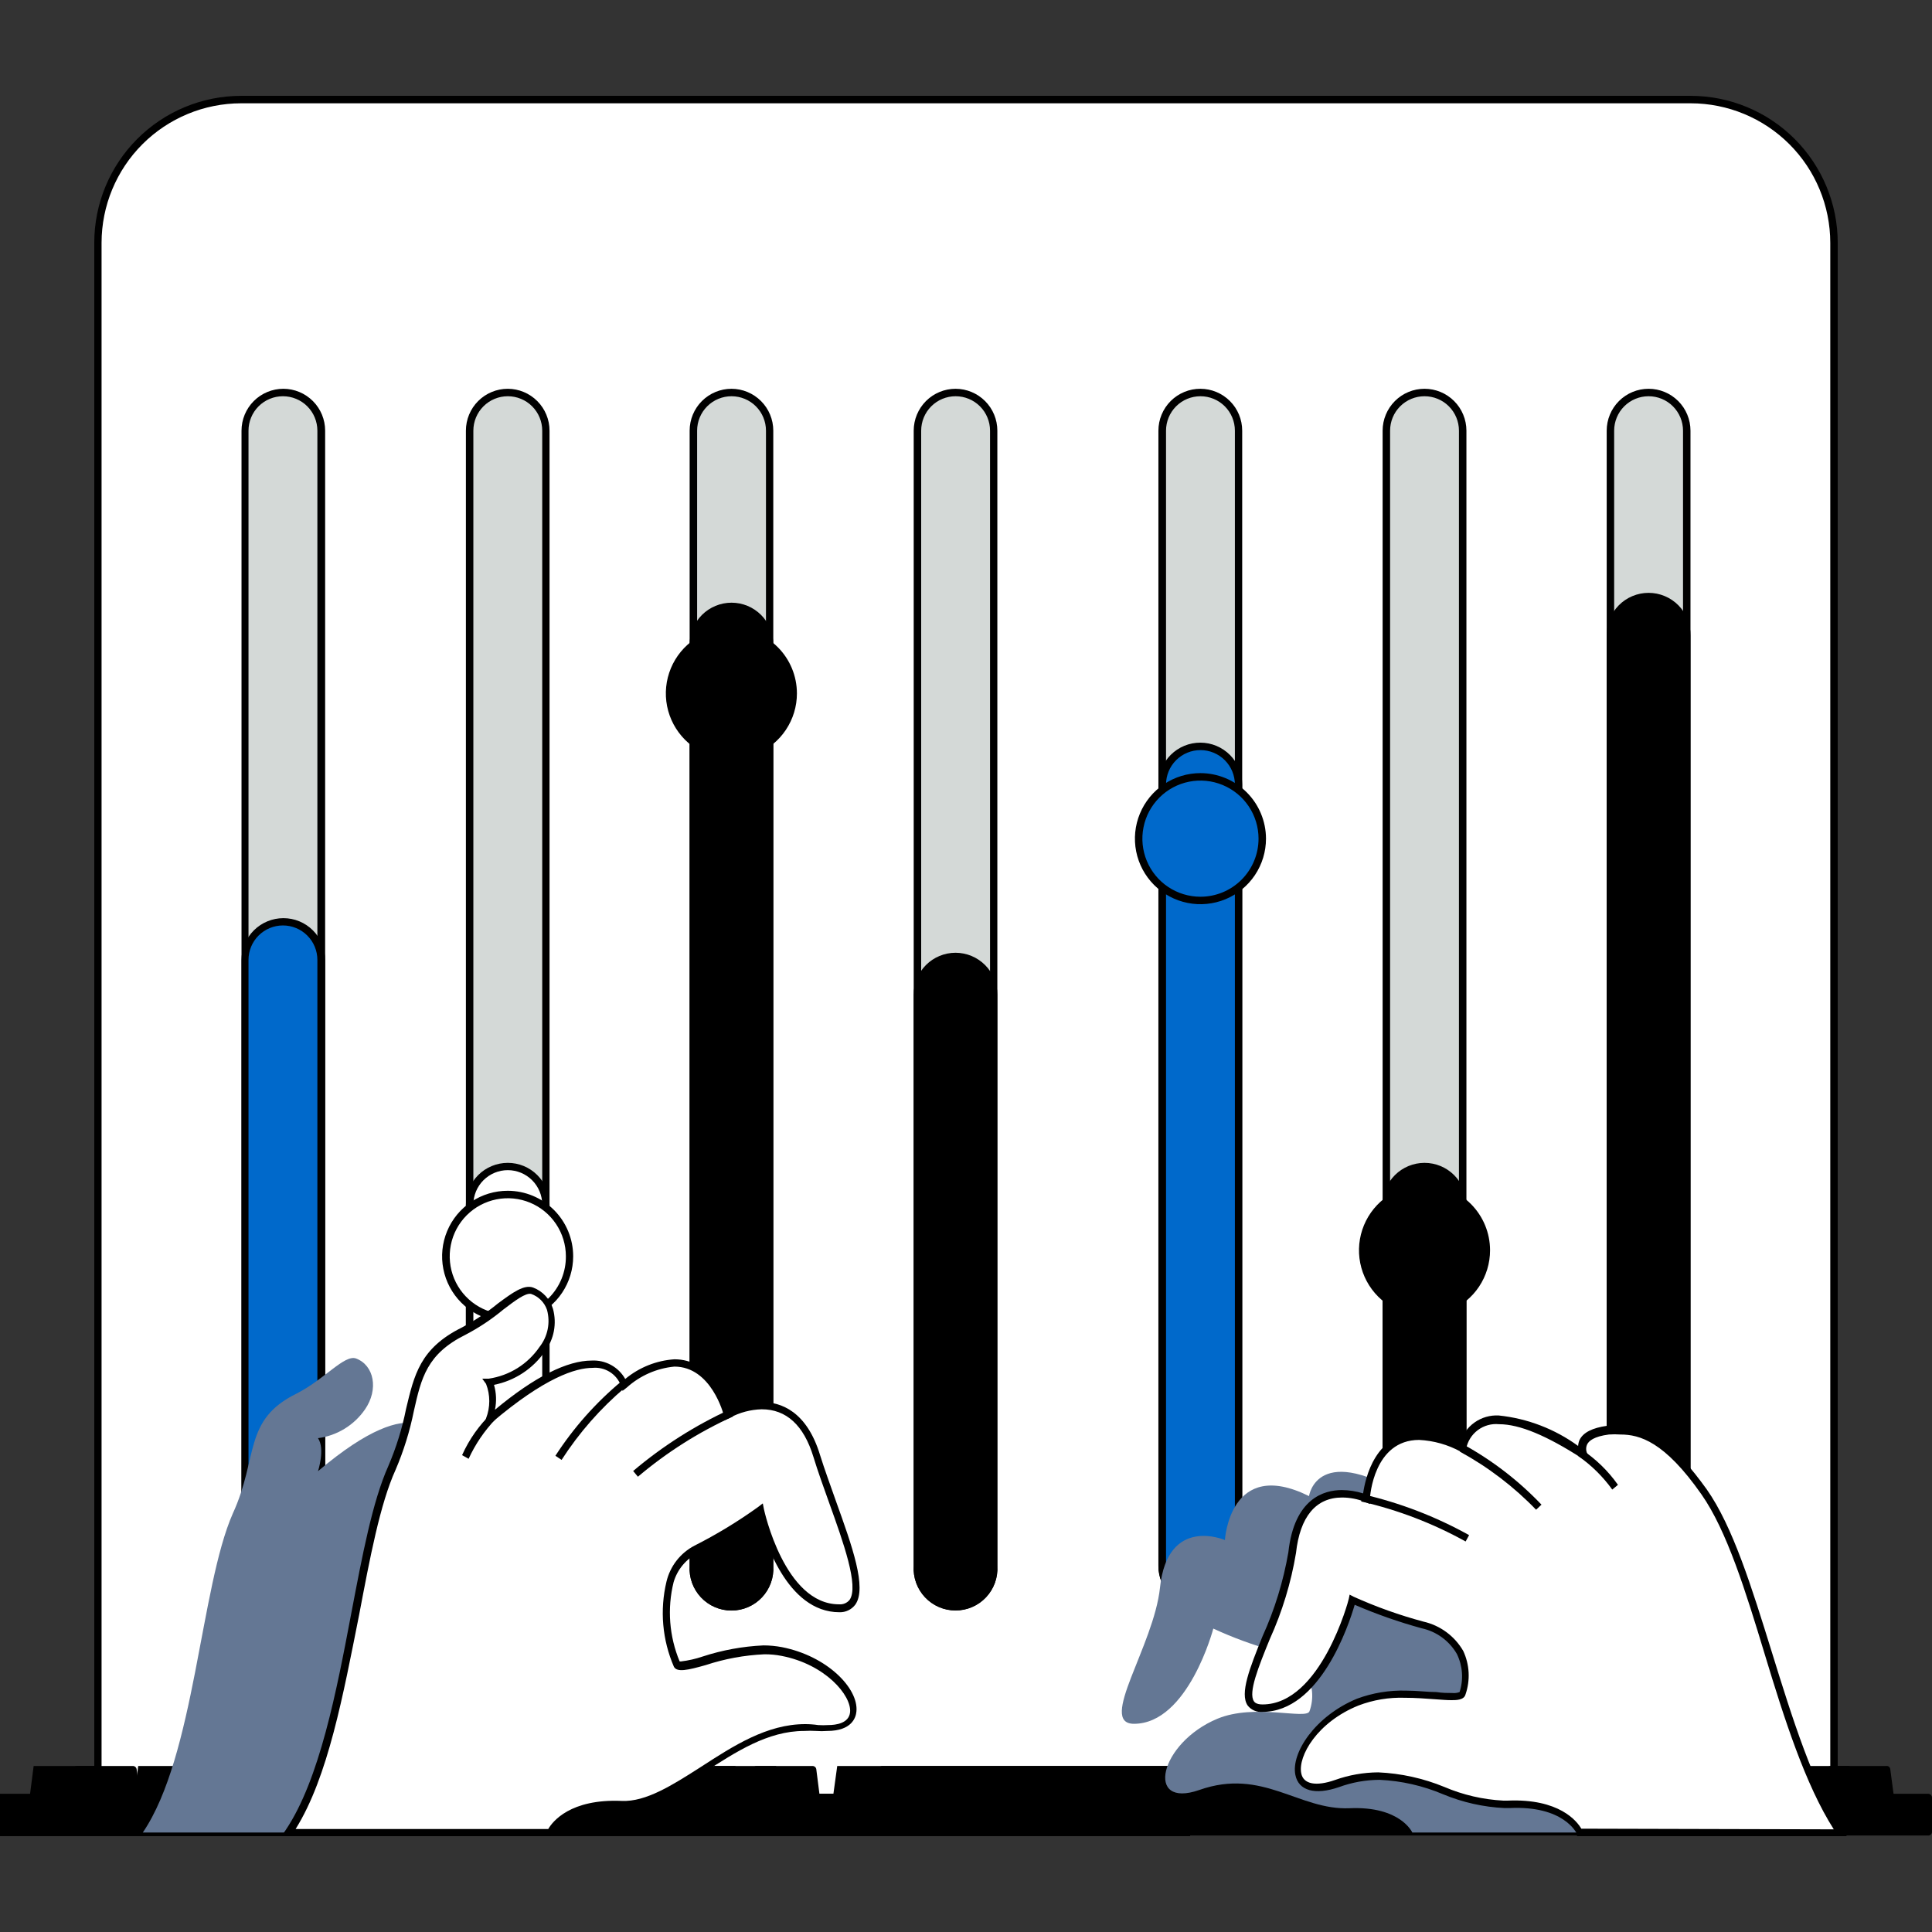 <?xml version="1.0" encoding="UTF-8"?>
<svg xmlns="http://www.w3.org/2000/svg" width="120" height="120" viewBox="0 0 120 120" fill="none">
  <rect x="0" y="0" width="120" height="120" fill="#333333" stroke="none"/>
  <path d="M105.018 6.18H14.972C12.619 6.18 10.363 7.114 8.699 8.778C7.036 10.441 6.101 12.698 6.101 15.05V113.169H113.919V15.08C113.923 13.91 113.695 12.751 113.249 11.669C112.803 10.588 112.148 9.605 111.321 8.778C110.493 7.951 109.511 7.295 108.429 6.849C107.347 6.403 106.188 6.176 105.018 6.18Z" fill="white"></path>
  <path d="M105.018 5.953H14.972C12.553 5.956 10.234 6.918 8.524 8.63C6.815 10.341 5.855 12.661 5.855 15.08V113.199C5.853 113.23 5.858 113.26 5.869 113.289C5.88 113.318 5.896 113.344 5.917 113.366C5.939 113.388 5.964 113.406 5.992 113.418C6.02 113.43 6.051 113.436 6.081 113.436H113.919C113.949 113.436 113.98 113.43 114.008 113.418C114.036 113.406 114.061 113.388 114.083 113.366C114.104 113.344 114.12 113.318 114.131 113.289C114.142 113.26 114.147 113.23 114.145 113.199V15.08C114.143 12.66 113.18 10.34 111.469 8.629C109.758 6.918 107.438 5.956 105.018 5.953ZM113.682 112.972H6.308V15.08C6.311 12.783 7.224 10.581 8.848 8.957C10.473 7.333 12.675 6.419 14.972 6.416H105.018C107.315 6.419 109.518 7.333 111.142 8.957C112.766 10.581 113.679 12.783 113.682 15.08V112.972Z" fill="black"></path>
  <path d="M17.603 24.375C16.973 24.375 16.369 24.625 15.924 25.07C15.478 25.516 15.228 26.12 15.228 26.75V97.271C15.267 97.874 15.533 98.439 15.974 98.851C16.414 99.264 16.995 99.494 17.598 99.494C18.202 99.494 18.783 99.264 19.223 98.851C19.663 98.439 19.93 97.874 19.969 97.271V26.75C19.969 26.122 19.72 25.519 19.276 25.074C18.833 24.628 18.232 24.377 17.603 24.375Z" fill="#D4D9D7"></path>
  <path d="M17.603 24.148C16.913 24.148 16.251 24.422 15.763 24.91C15.275 25.398 15.001 26.06 15.001 26.75V97.271C14.979 97.626 15.03 97.981 15.151 98.315C15.272 98.649 15.459 98.955 15.703 99.214C15.946 99.473 16.24 99.679 16.566 99.82C16.892 99.961 17.243 100.033 17.598 100.033C17.954 100.033 18.305 99.961 18.631 99.82C18.957 99.679 19.251 99.473 19.494 99.214C19.737 98.955 19.925 98.649 20.046 98.315C20.166 97.981 20.217 97.626 20.195 97.271V26.75C20.195 26.061 19.923 25.401 19.437 24.913C18.951 24.426 18.292 24.15 17.603 24.148ZM19.713 97.271C19.713 97.839 19.487 98.383 19.086 98.784C18.685 99.185 18.141 99.41 17.574 99.41C17.006 99.41 16.462 99.185 16.061 98.784C15.66 98.383 15.435 97.839 15.435 97.271V26.75C15.435 26.183 15.66 25.639 16.061 25.237C16.462 24.836 17.006 24.611 17.574 24.611C18.141 24.611 18.685 24.836 19.086 25.237C19.487 25.639 19.713 26.183 19.713 26.75V97.271Z" fill="black"></path>
  <path d="M17.603 57.255C16.975 57.255 16.372 57.504 15.927 57.947C15.482 58.391 15.23 58.992 15.228 59.62V97.271C15.267 97.874 15.533 98.439 15.974 98.851C16.414 99.264 16.995 99.494 17.598 99.494C18.202 99.494 18.783 99.264 19.223 98.851C19.663 98.439 19.93 97.874 19.969 97.271V59.62C19.966 58.994 19.716 58.394 19.273 57.951C18.83 57.508 18.23 57.258 17.603 57.255Z" fill="#0069CB"></path>
  <path d="M17.603 57.028C16.915 57.028 16.255 57.301 15.767 57.787C15.279 58.273 15.004 58.932 15.001 59.62V97.271C14.979 97.626 15.03 97.981 15.151 98.315C15.272 98.649 15.459 98.955 15.703 99.214C15.946 99.472 16.24 99.679 16.566 99.82C16.892 99.961 17.243 100.033 17.598 100.033C17.954 100.033 18.305 99.961 18.631 99.82C18.957 99.679 19.251 99.472 19.494 99.214C19.737 98.955 19.925 98.649 20.046 98.315C20.166 97.981 20.217 97.626 20.195 97.271V59.62C20.195 59.28 20.128 58.943 19.998 58.628C19.868 58.314 19.677 58.028 19.436 57.787C19.196 57.547 18.91 57.356 18.595 57.225C18.281 57.095 17.944 57.028 17.603 57.028ZM19.713 97.271C19.713 97.838 19.487 98.382 19.086 98.784C18.685 99.185 18.141 99.41 17.574 99.41C17.006 99.41 16.462 99.185 16.061 98.784C15.66 98.382 15.435 97.838 15.435 97.271V59.62C15.435 59.053 15.66 58.509 16.061 58.108C16.462 57.707 17.006 57.481 17.574 57.481C18.141 57.481 18.685 57.707 19.086 58.108C19.487 58.509 19.713 59.053 19.713 59.62V97.271Z" fill="black"></path>
  <path d="M31.54 24.375C30.91 24.375 30.306 24.625 29.86 25.07C29.415 25.516 29.165 26.12 29.165 26.75V97.271C29.204 97.874 29.47 98.439 29.911 98.851C30.351 99.264 30.932 99.494 31.535 99.494C32.139 99.494 32.72 99.264 33.16 98.851C33.6 98.439 33.867 97.874 33.906 97.271V26.75C33.906 26.122 33.657 25.519 33.213 25.074C32.77 24.628 32.168 24.377 31.54 24.375Z" fill="#D4D9D7"></path>
  <path d="M31.54 24.148C30.85 24.148 30.188 24.422 29.7 24.91C29.212 25.398 28.938 26.06 28.938 26.75V97.271C28.916 97.626 28.967 97.981 29.088 98.315C29.208 98.649 29.396 98.955 29.639 99.214C29.883 99.473 30.176 99.679 30.502 99.82C30.828 99.961 31.18 100.033 31.535 100.033C31.89 100.033 32.242 99.961 32.568 99.82C32.894 99.679 33.187 99.473 33.431 99.214C33.674 98.955 33.862 98.649 33.982 98.315C34.103 97.981 34.154 97.626 34.132 97.271V26.75C34.132 26.061 33.859 25.401 33.373 24.913C32.888 24.426 32.228 24.15 31.54 24.148ZM33.679 97.271C33.679 97.839 33.453 98.383 33.052 98.784C32.651 99.185 32.107 99.41 31.54 99.41C30.973 99.41 30.429 99.185 30.028 98.784C29.627 98.383 29.401 97.839 29.401 97.271V26.75C29.401 26.183 29.627 25.639 30.028 25.237C30.429 24.836 30.973 24.611 31.54 24.611C32.107 24.611 32.651 24.836 33.052 25.237C33.453 25.639 33.679 26.183 33.679 26.75V97.271Z" fill="black"></path>
  <path d="M31.54 72.454C31.229 72.452 30.92 72.513 30.632 72.631C30.344 72.749 30.082 72.923 29.861 73.143C29.64 73.363 29.465 73.624 29.346 73.912C29.226 74.199 29.165 74.508 29.165 74.819V97.272C29.204 97.874 29.47 98.439 29.911 98.852C30.351 99.264 30.932 99.494 31.535 99.494C32.139 99.494 32.72 99.264 33.16 98.852C33.6 98.439 33.867 97.874 33.906 97.272V74.819C33.906 74.192 33.656 73.59 33.213 73.147C32.769 72.703 32.167 72.454 31.54 72.454Z" fill="white"></path>
  <path d="M31.54 72.227C30.852 72.227 30.191 72.5 29.703 72.985C29.216 73.471 28.941 74.131 28.938 74.819V97.272C28.916 97.626 28.967 97.981 29.088 98.315C29.208 98.65 29.396 98.955 29.639 99.214C29.883 99.473 30.176 99.679 30.502 99.82C30.828 99.961 31.18 100.034 31.535 100.034C31.89 100.034 32.242 99.961 32.568 99.82C32.894 99.679 33.187 99.473 33.431 99.214C33.674 98.955 33.862 98.65 33.982 98.315C34.103 97.981 34.154 97.626 34.132 97.272V74.819C34.132 74.479 34.065 74.141 33.935 73.827C33.805 73.513 33.614 73.227 33.373 72.986C33.132 72.745 32.846 72.554 32.532 72.424C32.218 72.294 31.88 72.227 31.54 72.227ZM33.679 97.272C33.679 97.839 33.453 98.383 33.052 98.784C32.651 99.185 32.107 99.41 31.54 99.41C30.973 99.41 30.429 99.185 30.028 98.784C29.627 98.383 29.401 97.839 29.401 97.272V74.819C29.401 74.252 29.627 73.708 30.028 73.307C30.429 72.906 30.973 72.68 31.54 72.68C32.107 72.68 32.651 72.906 33.052 73.307C33.453 73.708 33.679 74.252 33.679 74.819V97.272Z" fill="black"></path>
  <path d="M31.54 74.228C30.779 74.226 30.035 74.449 29.402 74.871C28.768 75.292 28.274 75.891 27.982 76.594C27.689 77.296 27.612 78.069 27.759 78.815C27.906 79.562 28.271 80.248 28.809 80.786C29.346 81.325 30.031 81.692 30.777 81.841C31.523 81.99 32.296 81.914 32.999 81.624C33.702 81.333 34.303 80.84 34.726 80.208C35.148 79.576 35.374 78.832 35.374 78.072C35.372 77.055 34.967 76.08 34.249 75.36C33.531 74.64 32.557 74.233 31.54 74.228Z" fill="white"></path>
  <path d="M31.54 73.961C30.735 73.96 29.947 74.197 29.276 74.643C28.605 75.089 28.082 75.724 27.772 76.468C27.463 77.211 27.381 78.03 27.537 78.82C27.693 79.61 28.079 80.337 28.648 80.907C29.217 81.477 29.943 81.866 30.733 82.024C31.522 82.182 32.341 82.102 33.086 81.794C33.83 81.486 34.466 80.964 34.914 80.295C35.362 79.625 35.601 78.838 35.601 78.032C35.601 76.954 35.173 75.92 34.412 75.157C33.651 74.394 32.618 73.964 31.54 73.961ZM31.54 81.639C30.827 81.639 30.129 81.428 29.536 81.031C28.943 80.635 28.48 80.072 28.207 79.413C27.934 78.753 27.863 78.028 28.002 77.328C28.141 76.629 28.485 75.986 28.989 75.481C29.494 74.977 30.137 74.633 30.836 74.494C31.536 74.355 32.261 74.426 32.921 74.699C33.58 74.972 34.143 75.435 34.539 76.028C34.936 76.621 35.148 77.319 35.148 78.032C35.151 78.509 35.061 78.981 34.882 79.423C34.702 79.865 34.437 80.267 34.102 80.606C33.767 80.944 33.368 81.214 32.928 81.398C32.489 81.582 32.017 81.678 31.54 81.679V81.639Z" fill="black"></path>
  <path d="M45.437 24.375C45.125 24.375 44.817 24.436 44.528 24.555C44.24 24.675 43.978 24.85 43.758 25.07C43.537 25.291 43.362 25.553 43.243 25.841C43.123 26.129 43.062 26.438 43.062 26.75V97.271C43.101 97.874 43.367 98.439 43.808 98.851C44.248 99.264 44.829 99.494 45.432 99.494C46.036 99.494 46.617 99.264 47.057 98.851C47.497 98.439 47.764 97.874 47.803 97.271V26.75C47.803 26.122 47.554 25.519 47.111 25.074C46.667 24.628 46.066 24.377 45.437 24.375Z" fill="#D4D9D7"></path>
  <path d="M45.437 24.148C44.747 24.148 44.086 24.422 43.597 24.91C43.109 25.398 42.835 26.06 42.835 26.75V97.271C42.813 97.626 42.864 97.981 42.985 98.315C43.106 98.649 43.294 98.955 43.537 99.214C43.78 99.473 44.074 99.679 44.4 99.82C44.726 99.961 45.077 100.033 45.432 100.033C45.788 100.033 46.139 99.961 46.465 99.82C46.791 99.679 47.085 99.473 47.328 99.214C47.572 98.955 47.759 98.649 47.88 98.315C48.001 97.981 48.051 97.626 48.03 97.271V26.75C48.03 26.061 47.757 25.401 47.271 24.913C46.785 24.426 46.126 24.15 45.437 24.148ZM47.576 97.271C47.576 97.552 47.521 97.83 47.413 98.09C47.306 98.349 47.148 98.585 46.95 98.784C46.751 98.982 46.515 99.14 46.256 99.247C45.996 99.355 45.718 99.41 45.437 99.41C45.157 99.41 44.878 99.355 44.619 99.247C44.359 99.14 44.124 98.982 43.925 98.784C43.727 98.585 43.569 98.349 43.461 98.09C43.354 97.83 43.299 97.552 43.299 97.271V26.75C43.299 26.183 43.524 25.639 43.925 25.237C44.326 24.836 44.87 24.611 45.437 24.611C46.005 24.611 46.549 24.836 46.95 25.237C47.351 25.639 47.576 26.183 47.576 26.75V97.271Z" fill="black"></path>
  <path d="M45.437 37.661C44.809 37.661 44.206 37.91 43.761 38.353C43.316 38.796 43.065 39.398 43.062 40.026V97.271C43.101 97.874 43.367 98.439 43.808 98.851C44.248 99.264 44.829 99.494 45.432 99.494C46.036 99.494 46.617 99.264 47.057 98.851C47.497 98.439 47.764 97.874 47.803 97.271V40.026C47.8 39.4 47.55 38.799 47.107 38.356C46.664 37.913 46.064 37.663 45.437 37.661Z" fill="black"></path>
  <path d="M45.437 37.434C44.749 37.434 44.089 37.707 43.601 38.193C43.113 38.679 42.838 39.338 42.835 40.026V97.272C42.813 97.626 42.864 97.981 42.985 98.315C43.106 98.649 43.294 98.955 43.537 99.214C43.78 99.473 44.074 99.679 44.4 99.82C44.726 99.961 45.077 100.034 45.432 100.034C45.788 100.034 46.139 99.961 46.465 99.82C46.791 99.679 47.085 99.473 47.328 99.214C47.572 98.955 47.759 98.649 47.88 98.315C48.001 97.981 48.051 97.626 48.03 97.272V40.026C48.03 39.339 47.757 38.679 47.27 38.193C46.784 37.707 46.125 37.434 45.437 37.434ZM47.576 97.272C47.576 97.552 47.521 97.831 47.413 98.09C47.306 98.349 47.148 98.585 46.95 98.784C46.751 98.982 46.515 99.14 46.256 99.248C45.996 99.355 45.718 99.41 45.437 99.41C45.157 99.41 44.878 99.355 44.619 99.248C44.359 99.14 44.124 98.982 43.925 98.784C43.727 98.585 43.569 98.349 43.461 98.09C43.354 97.831 43.299 97.552 43.299 97.272V40.026C43.299 39.459 43.524 38.915 43.925 38.514C44.326 38.113 44.87 37.888 45.437 37.888C46.005 37.888 46.549 38.113 46.95 38.514C47.351 38.915 47.576 39.459 47.576 40.026V97.272Z" fill="black"></path>
  <path d="M59.355 24.375C58.724 24.375 58.12 24.625 57.675 25.07C57.229 25.516 56.979 26.12 56.979 26.75V97.271C57.018 97.874 57.285 98.439 57.725 98.851C58.165 99.264 58.746 99.494 59.35 99.494C59.953 99.494 60.534 99.264 60.974 98.851C61.414 98.439 61.681 97.874 61.72 97.271V26.75C61.72 26.122 61.471 25.519 61.028 25.074C60.584 24.628 59.983 24.377 59.355 24.375Z" fill="#D4D9D7"></path>
  <path d="M59.354 24.148C58.664 24.148 58.002 24.422 57.514 24.91C57.026 25.398 56.752 26.06 56.752 26.75V97.271C56.73 97.626 56.782 97.981 56.902 98.315C57.023 98.649 57.211 98.955 57.454 99.214C57.697 99.473 57.991 99.679 58.317 99.82C58.643 99.961 58.994 100.033 59.349 100.033C59.705 100.033 60.056 99.961 60.382 99.82C60.708 99.679 61.002 99.473 61.245 99.214C61.489 98.955 61.676 98.649 61.797 98.315C61.917 97.981 61.968 97.626 61.947 97.271V26.75C61.947 26.061 61.674 25.401 61.188 24.913C60.702 24.426 60.043 24.15 59.354 24.148ZM61.493 97.271C61.493 97.839 61.268 98.383 60.867 98.784C60.466 99.185 59.922 99.41 59.354 99.41C58.787 99.41 58.243 99.185 57.842 98.784C57.441 98.383 57.216 97.839 57.216 97.271V26.75C57.216 26.183 57.441 25.639 57.842 25.237C58.243 24.836 58.787 24.611 59.354 24.611C59.922 24.611 60.466 24.836 60.867 25.237C61.268 25.639 61.493 26.183 61.493 26.75V97.271Z" fill="black"></path>
  <path d="M59.355 59.404C58.724 59.404 58.12 59.654 57.675 60.099C57.229 60.545 56.979 61.149 56.979 61.779V97.261C57.018 97.864 57.285 98.429 57.725 98.841C58.165 99.254 58.746 99.484 59.35 99.484C59.953 99.484 60.534 99.254 60.974 98.841C61.414 98.429 61.681 97.864 61.72 97.261V61.779C61.72 61.151 61.471 60.548 61.028 60.103C60.584 59.658 59.983 59.406 59.355 59.404Z" fill="black"></path>
  <path d="M59.354 59.177C58.664 59.177 58.002 59.451 57.514 59.939C57.026 60.427 56.752 61.089 56.752 61.779V97.262C56.73 97.616 56.782 97.971 56.902 98.305C57.023 98.639 57.211 98.945 57.454 99.204C57.697 99.463 57.991 99.669 58.317 99.81C58.643 99.951 58.994 100.024 59.349 100.024C59.705 100.024 60.056 99.951 60.382 99.81C60.708 99.669 61.002 99.463 61.245 99.204C61.489 98.945 61.676 98.639 61.797 98.305C61.917 97.971 61.968 97.616 61.947 97.262V61.779C61.947 61.091 61.674 60.43 61.188 59.943C60.702 59.455 60.043 59.18 59.354 59.177ZM61.493 97.272C61.493 97.839 61.268 98.383 60.867 98.784C60.466 99.185 59.922 99.41 59.354 99.41C58.787 99.41 58.243 99.185 57.842 98.784C57.441 98.383 57.216 97.839 57.216 97.272V61.789C57.216 61.222 57.441 60.678 57.842 60.276C58.243 59.875 58.787 59.65 59.354 59.65C59.922 59.65 60.466 59.875 60.867 60.276C61.268 60.678 61.493 61.222 61.493 61.789V97.272Z" fill="black"></path>
  <path d="M74.563 24.375C74.251 24.375 73.943 24.436 73.655 24.555C73.368 24.675 73.106 24.85 72.886 25.071C72.667 25.291 72.493 25.553 72.374 25.842C72.256 26.13 72.196 26.438 72.197 26.75V97.271C72.197 97.899 72.446 98.501 72.89 98.944C73.334 99.388 73.935 99.637 74.563 99.637C75.19 99.637 75.792 99.388 76.235 98.944C76.679 98.501 76.928 97.899 76.928 97.271V26.75C76.93 26.438 76.869 26.13 76.751 25.842C76.633 25.553 76.459 25.291 76.239 25.071C76.019 24.85 75.758 24.675 75.47 24.555C75.183 24.436 74.874 24.375 74.563 24.375Z" fill="#D4D9D7"></path>
  <path d="M74.563 24.148C74.22 24.146 73.881 24.213 73.564 24.343C73.247 24.473 72.959 24.665 72.716 24.906C72.474 25.148 72.281 25.435 72.15 25.752C72.018 26.068 71.951 26.407 71.951 26.75V97.271C71.951 97.961 72.225 98.623 72.713 99.111C73.201 99.599 73.863 99.873 74.553 99.873C75.243 99.873 75.905 99.599 76.393 99.111C76.881 98.623 77.155 97.961 77.155 97.271V26.75C77.155 26.061 76.882 25.401 76.396 24.913C75.91 24.426 75.251 24.15 74.563 24.148ZM76.701 97.271C76.701 97.839 76.476 98.383 76.075 98.784C75.674 99.185 75.13 99.41 74.563 99.41C73.995 99.41 73.451 99.185 73.05 98.784C72.649 98.383 72.424 97.839 72.424 97.271V26.75C72.424 26.183 72.649 25.639 73.05 25.237C73.451 24.836 73.995 24.611 74.563 24.611C75.13 24.611 75.674 24.836 76.075 25.237C76.476 25.639 76.701 26.183 76.701 26.75V97.271Z" fill="black"></path>
  <path d="M74.563 46.364C74.251 46.364 73.943 46.425 73.655 46.545C73.368 46.664 73.106 46.839 72.886 47.06C72.667 47.281 72.493 47.543 72.374 47.831C72.256 48.119 72.196 48.428 72.197 48.739V97.271C72.197 97.899 72.446 98.5 72.89 98.944C73.334 99.388 73.935 99.637 74.563 99.637C75.19 99.637 75.792 99.388 76.235 98.944C76.679 98.5 76.928 97.899 76.928 97.271V48.729C76.928 48.102 76.679 47.5 76.235 47.057C75.792 46.613 75.19 46.364 74.563 46.364Z" fill="#0069CB"></path>
  <path d="M74.563 46.127C74.22 46.126 73.881 46.192 73.564 46.322C73.247 46.452 72.959 46.644 72.716 46.886C72.474 47.127 72.281 47.415 72.15 47.731C72.018 48.047 71.951 48.386 71.951 48.729V97.271C71.951 97.961 72.225 98.623 72.713 99.111C73.201 99.599 73.863 99.873 74.553 99.873C75.243 99.873 75.905 99.599 76.393 99.111C76.881 98.623 77.155 97.961 77.155 97.271V48.729C77.155 48.041 76.882 47.38 76.396 46.893C75.91 46.405 75.251 46.13 74.563 46.127ZM76.701 97.271C76.701 97.838 76.476 98.382 76.075 98.784C75.674 99.185 75.13 99.41 74.563 99.41C73.995 99.41 73.451 99.185 73.05 98.784C72.649 98.382 72.424 97.838 72.424 97.271V48.729C72.424 48.162 72.649 47.618 73.05 47.217C73.451 46.816 73.995 46.59 74.563 46.59C75.13 46.59 75.674 46.816 76.075 47.217C76.476 47.618 76.701 48.162 76.701 48.729V97.271Z" fill="black"></path>
  <path d="M74.563 48.256C73.802 48.254 73.057 48.478 72.423 48.9C71.79 49.322 71.296 49.922 71.003 50.624C70.711 51.327 70.634 52.101 70.782 52.848C70.93 53.594 71.297 54.28 71.835 54.818C72.373 55.356 73.059 55.723 73.805 55.871C74.552 56.019 75.326 55.942 76.028 55.65C76.731 55.357 77.331 54.863 77.753 54.23C78.175 53.596 78.399 52.851 78.397 52.09C78.394 51.074 77.989 50.1 77.271 49.382C76.552 48.663 75.579 48.259 74.563 48.256Z" fill="#0069CB"></path>
  <path d="M74.563 48.02C73.758 48.02 72.971 48.258 72.301 48.706C71.632 49.153 71.11 49.789 70.802 50.533C70.494 51.276 70.413 52.095 70.57 52.885C70.727 53.674 71.115 54.4 71.684 54.969C72.254 55.538 72.979 55.926 73.769 56.083C74.558 56.24 75.377 56.159 76.121 55.851C76.864 55.543 77.5 55.021 77.947 54.352C78.395 53.682 78.633 52.895 78.633 52.09C78.631 51.012 78.201 49.978 77.438 49.215C76.675 48.452 75.641 48.022 74.563 48.02ZM74.563 55.698C73.849 55.698 73.152 55.486 72.558 55.09C71.965 54.694 71.503 54.13 71.23 53.471C70.957 52.812 70.885 52.086 71.025 51.387C71.164 50.687 71.507 50.044 72.012 49.54C72.516 49.035 73.159 48.691 73.859 48.552C74.559 48.413 75.284 48.485 75.943 48.758C76.602 49.031 77.166 49.493 77.562 50.086C77.959 50.679 78.17 51.377 78.17 52.09C78.17 53.047 77.79 53.965 77.114 54.641C76.437 55.318 75.519 55.698 74.563 55.698Z" fill="black"></path>
  <path d="M45.437 39.227C44.677 39.227 43.934 39.453 43.302 39.875C42.67 40.298 42.177 40.898 41.886 41.6C41.595 42.303 41.519 43.076 41.667 43.821C41.816 44.567 42.182 45.252 42.719 45.79C43.257 46.327 43.942 46.693 44.687 46.842C45.433 46.99 46.206 46.914 46.908 46.623C47.611 46.332 48.211 45.839 48.633 45.207C49.056 44.575 49.281 43.832 49.281 43.072C49.281 42.052 48.876 41.074 48.155 40.353C47.434 39.633 46.457 39.227 45.437 39.227Z" fill="black"></path>
  <path d="M45.437 39.001C44.632 38.999 43.844 39.236 43.173 39.682C42.502 40.128 41.979 40.763 41.669 41.507C41.36 42.251 41.278 43.069 41.434 43.86C41.59 44.65 41.977 45.376 42.546 45.947C43.114 46.517 43.84 46.905 44.63 47.063C45.42 47.221 46.239 47.141 46.983 46.833C47.727 46.526 48.364 46.004 48.811 45.334C49.259 44.664 49.498 43.877 49.498 43.072C49.498 41.994 49.071 40.96 48.309 40.197C47.548 39.434 46.515 39.004 45.437 39.001ZM45.437 46.679C44.724 46.679 44.026 46.467 43.433 46.071C42.84 45.675 42.377 45.111 42.105 44.452C41.831 43.793 41.76 43.068 41.899 42.368C42.038 41.668 42.382 41.025 42.886 40.521C43.391 40.016 44.034 39.673 44.733 39.534C45.433 39.394 46.159 39.466 46.818 39.739C47.477 40.012 48.04 40.474 48.437 41.068C48.833 41.661 49.045 42.358 49.045 43.072C49.042 44.028 48.661 44.944 47.985 45.62C47.309 46.295 46.393 46.676 45.437 46.679Z" fill="black"></path>
  <path d="M88.48 24.375C88.168 24.375 87.86 24.436 87.572 24.555C87.284 24.675 87.023 24.85 86.803 25.071C86.584 25.291 86.41 25.553 86.291 25.842C86.173 26.13 86.113 26.438 86.114 26.75V97.271C86.114 97.899 86.363 98.501 86.807 98.944C87.251 99.388 87.852 99.637 88.48 99.637C89.107 99.637 89.709 99.388 90.152 98.944C90.596 98.501 90.845 97.899 90.845 97.271V26.75C90.846 26.438 90.786 26.13 90.668 25.842C90.549 25.553 90.376 25.291 90.156 25.071C89.936 24.85 89.675 24.675 89.387 24.555C89.099 24.436 88.791 24.375 88.48 24.375Z" fill="#D4D9D7"></path>
  <path d="M88.48 24.148C87.789 24.148 87.127 24.422 86.64 24.91C86.152 25.398 85.877 26.06 85.877 26.75V97.271C85.877 97.961 86.152 98.623 86.64 99.111C87.127 99.599 87.789 99.873 88.48 99.873C89.17 99.873 89.832 99.599 90.319 99.111C90.807 98.623 91.082 97.961 91.082 97.271V26.75C91.082 26.06 90.807 25.398 90.319 24.91C89.832 24.422 89.17 24.148 88.48 24.148ZM90.618 97.271C90.618 97.839 90.393 98.383 89.992 98.784C89.591 99.185 89.047 99.41 88.48 99.41C87.912 99.41 87.368 99.185 86.967 98.784C86.566 98.383 86.341 97.839 86.341 97.271V26.75C86.341 26.183 86.566 25.639 86.967 25.237C87.368 24.836 87.912 24.611 88.48 24.611C89.047 24.611 89.591 24.836 89.992 25.237C90.393 25.639 90.618 26.183 90.618 26.75V97.271Z" fill="black"></path>
  <path d="M88.48 72.454C88.168 72.452 87.86 72.513 87.573 72.631C87.285 72.749 87.024 72.924 86.804 73.144C86.584 73.364 86.41 73.625 86.291 73.912C86.173 74.2 86.113 74.508 86.114 74.819V97.272C86.114 97.899 86.363 98.501 86.807 98.944C87.251 99.388 87.852 99.637 88.48 99.637C89.107 99.637 89.709 99.388 90.152 98.944C90.596 98.501 90.845 97.899 90.845 97.272V74.819C90.846 74.508 90.786 74.2 90.668 73.912C90.549 73.625 90.375 73.364 90.155 73.144C89.935 72.924 89.674 72.749 89.386 72.631C89.099 72.513 88.79 72.452 88.48 72.454Z" fill="black"></path>
  <path d="M88.48 72.227C87.791 72.227 87.131 72.5 86.643 72.985C86.155 73.471 85.88 74.131 85.877 74.819V97.272C85.877 97.962 86.152 98.624 86.64 99.112C87.127 99.6 87.789 99.874 88.48 99.874C89.17 99.874 89.832 99.6 90.319 99.112C90.807 98.624 91.082 97.962 91.082 97.272V74.819C91.079 74.131 90.804 73.471 90.316 72.985C89.828 72.5 89.168 72.227 88.48 72.227ZM90.618 97.272C90.618 97.839 90.393 98.383 89.992 98.784C89.591 99.185 89.047 99.41 88.48 99.41C87.912 99.41 87.368 99.185 86.967 98.784C86.566 98.383 86.341 97.839 86.341 97.272V74.819C86.341 74.252 86.566 73.708 86.967 73.307C87.368 72.906 87.912 72.68 88.48 72.68C89.047 72.68 89.591 72.906 89.992 73.307C90.393 73.708 90.618 74.252 90.618 74.819V97.272Z" fill="black"></path>
  <path d="M88.48 73.814C87.719 73.811 86.975 74.035 86.341 74.457C85.708 74.878 85.214 75.477 84.921 76.18C84.629 76.882 84.551 77.655 84.699 78.401C84.846 79.148 85.211 79.833 85.748 80.372C86.285 80.911 86.971 81.278 87.716 81.427C88.462 81.576 89.236 81.5 89.939 81.21C90.642 80.919 91.243 80.426 91.665 79.794C92.088 79.162 92.314 78.418 92.314 77.657C92.314 76.64 91.91 75.663 91.192 74.943C90.473 74.222 89.498 73.816 88.48 73.814Z" fill="black"></path>
  <path d="M88.48 73.587C87.674 73.587 86.888 73.826 86.218 74.273C85.549 74.72 85.027 75.356 84.719 76.1C84.411 76.844 84.33 77.662 84.487 78.452C84.644 79.241 85.032 79.967 85.601 80.536C86.171 81.105 86.896 81.493 87.685 81.65C88.475 81.807 89.293 81.726 90.037 81.418C90.781 81.11 91.417 80.588 91.864 79.919C92.311 79.25 92.55 78.463 92.55 77.657C92.55 76.578 92.121 75.543 91.358 74.779C90.595 74.016 89.559 73.587 88.48 73.587ZM88.48 81.265C87.766 81.265 87.069 81.053 86.475 80.657C85.882 80.261 85.42 79.697 85.147 79.038C84.874 78.379 84.802 77.653 84.942 76.954C85.081 76.254 85.424 75.611 85.929 75.107C86.433 74.602 87.076 74.259 87.776 74.12C88.476 73.98 89.201 74.052 89.86 74.325C90.519 74.598 91.083 75.06 91.479 75.653C91.875 76.247 92.087 76.944 92.087 77.657C92.087 78.614 91.707 79.532 91.03 80.208C90.354 80.885 89.436 81.265 88.48 81.265Z" fill="black"></path>
  <path d="M102.397 24.375C102.085 24.375 101.777 24.436 101.489 24.555C101.202 24.675 100.94 24.85 100.721 25.071C100.501 25.291 100.327 25.553 100.208 25.842C100.09 26.13 100.03 26.438 100.031 26.75V97.271C100.031 97.899 100.28 98.501 100.724 98.944C101.168 99.388 101.769 99.637 102.397 99.637C103.024 99.637 103.626 99.388 104.069 98.944C104.513 98.501 104.762 97.899 104.762 97.271V26.75C104.764 26.438 104.703 26.13 104.585 25.842C104.467 25.553 104.293 25.291 104.073 25.071C103.853 24.85 103.592 24.675 103.304 24.555C103.017 24.436 102.708 24.375 102.397 24.375Z" fill="#D4D9D7"></path>
  <path d="M102.397 24.148C101.707 24.148 101.045 24.422 100.557 24.91C100.069 25.398 99.795 26.06 99.795 26.75V97.271C99.795 97.961 100.069 98.623 100.557 99.111C101.045 99.599 101.707 99.873 102.397 99.873C103.087 99.873 103.749 99.599 104.237 99.111C104.725 98.623 104.999 97.961 104.999 97.271V26.75C104.999 26.06 104.725 25.398 104.237 24.91C103.749 24.422 103.087 24.148 102.397 24.148ZM104.536 97.271C104.536 97.839 104.31 98.383 103.909 98.784C103.508 99.185 102.964 99.41 102.397 99.41C101.829 99.41 101.285 99.185 100.884 98.784C100.483 98.383 100.258 97.839 100.258 97.271V26.75C100.258 26.183 100.483 25.639 100.884 25.237C101.285 24.836 101.829 24.611 102.397 24.611C102.964 24.611 103.508 24.836 103.909 25.237C104.31 25.639 104.536 26.183 104.536 26.75V97.271Z" fill="black"></path>
  <path d="M102.397 37.06C102.086 37.058 101.778 37.119 101.49 37.237C101.202 37.355 100.941 37.53 100.721 37.749C100.501 37.969 100.327 38.231 100.209 38.518C100.09 38.806 100.03 39.114 100.031 39.425V97.272C100.031 97.899 100.28 98.501 100.724 98.944C101.168 99.388 101.769 99.637 102.397 99.637C103.024 99.637 103.626 99.388 104.069 98.944C104.513 98.501 104.762 97.899 104.762 97.272V39.465C104.769 39.15 104.712 38.838 104.596 38.546C104.48 38.253 104.307 37.987 104.087 37.763C103.866 37.539 103.603 37.361 103.313 37.241C103.023 37.12 102.711 37.058 102.397 37.06Z" fill="black"></path>
  <path d="M102.397 36.823C102.052 36.823 101.71 36.891 101.392 37.025C101.074 37.158 100.785 37.353 100.543 37.599C100.301 37.845 100.11 38.136 99.981 38.456C99.853 38.777 99.79 39.119 99.795 39.464V97.271C99.795 97.961 100.069 98.623 100.557 99.111C101.045 99.599 101.707 99.873 102.397 99.873C103.087 99.873 103.749 99.599 104.237 99.111C104.725 98.623 104.999 97.961 104.999 97.271V39.464C105.004 39.119 104.941 38.777 104.812 38.456C104.684 38.136 104.493 37.845 104.251 37.599C104.009 37.353 103.72 37.158 103.402 37.025C103.083 36.891 102.742 36.823 102.397 36.823ZM104.536 97.271C104.536 97.838 104.31 98.382 103.909 98.784C103.508 99.185 102.964 99.41 102.397 99.41C101.83 99.41 101.286 99.185 100.884 98.784C100.483 98.382 100.258 97.838 100.258 97.271V39.464C100.258 38.897 100.483 38.353 100.884 37.952C101.286 37.551 101.83 37.325 102.397 37.325C102.964 37.325 103.508 37.551 103.909 37.952C104.31 38.353 104.536 38.897 104.536 39.464V97.271Z" fill="black"></path>
  <path d="M34.753 109.917L34.517 111.691H38.429L38.193 109.917H34.753Z" fill="black"></path>
  <path d="M34.546 109.69L34.251 111.918H38.686L38.439 109.69H34.546ZM34.783 111.454L34.95 110.144H37.996L38.163 111.454H34.783Z" fill="black"></path>
  <path d="M39.632 109.917L39.395 111.691H43.308L43.072 109.917H39.632Z" fill="black"></path>
  <path d="M39.425 109.69L39.139 111.918H43.575L43.279 109.69H39.425ZM39.661 111.454L39.829 110.144H42.875L43.042 111.454H39.661Z" fill="black"></path>
  <path d="M44.511 109.917L44.274 111.691H48.187L47.951 109.917H44.511Z" fill="black"></path>
  <path d="M44.353 109.69L44.067 111.918H48.503L48.207 109.69H44.353ZM44.59 111.454L44.757 110.144H47.803L47.97 111.454H44.59Z" fill="black"></path>
  <path d="M52.209 109.917L51.962 111.691H88.095L87.859 109.917H52.209Z" fill="black"></path>
  <path d="M52.002 109.69L51.696 111.918H88.361L88.056 109.69H52.002ZM52.238 111.415L52.416 110.104H87.652L87.839 111.415H52.238Z" fill="black"></path>
  <path d="M92.452 109.917L92.225 111.691H96.128L95.901 109.917H92.452Z" fill="black"></path>
  <path d="M92.255 109.69L91.959 111.918H96.394L96.099 109.69H92.255ZM92.481 111.454L92.659 110.144H95.695L95.872 111.454H92.481Z" fill="black"></path>
  <path d="M96.582 109.917L96.355 111.691H100.258L100.031 109.917H96.582Z" fill="black"></path>
  <path d="M96.384 109.69L96.089 111.918H100.534L100.238 109.69H96.384ZM96.591 111.415L96.769 110.104H99.805L99.982 111.415H96.591Z" fill="black"></path>
  <path d="M101.46 109.917L101.234 111.691H105.147L104.91 109.917H101.46Z" fill="black"></path>
  <path d="M101.263 109.69L100.968 111.918H105.403L105.117 109.69H101.263ZM101.519 111.415L101.687 110.104H104.733L104.9 111.415H101.519Z" fill="black"></path>
  <path d="M106.349 109.917L106.112 111.691H110.025L109.789 109.917H106.349Z" fill="black"></path>
  <path d="M106.142 109.69L105.846 111.918H110.282L109.996 109.69H106.142ZM106.379 111.454L106.546 110.144H109.592L109.759 111.454H106.379Z" fill="black"></path>
  <path d="M111.228 109.917L110.991 111.691H114.904L114.668 109.917H111.228Z" fill="black"></path>
  <path d="M111.021 109.69L110.735 111.918H115.161L114.875 109.69H111.021ZM111.258 111.454L111.425 110.144H114.471L114.638 111.454H111.258Z" fill="black"></path>
  <path d="M73.705 111.691H0.227V113.82H73.705V111.691Z" fill="black"></path>
  <path d="M0 114.047H73.922V111.415H0V114.047ZM0.463 111.918H73.478V113.583H0.463V111.918Z" fill="black"></path>
  <path d="M37.227 109.917L37.001 111.691H40.913L40.677 109.917H37.227Z" fill="black"></path>
  <path d="M40.677 109.69H37.227C37.172 109.69 37.118 109.71 37.076 109.746C37.035 109.782 37.008 109.832 37 109.887L36.774 111.661C36.751 111.718 36.751 111.782 36.774 111.839C36.796 111.863 36.824 111.883 36.854 111.896C36.885 111.91 36.918 111.917 36.951 111.918H40.894C40.926 111.917 40.957 111.91 40.986 111.896C41.015 111.883 41.04 111.863 41.061 111.839C41.084 111.816 41.102 111.788 41.112 111.757C41.122 111.726 41.125 111.694 41.12 111.661L40.884 109.887C40.879 109.835 40.855 109.786 40.817 109.75C40.779 109.714 40.729 109.692 40.677 109.69ZM37.267 111.415L37.434 110.104H40.48L40.647 111.415H37.267Z" fill="black"></path>
  <path d="M28.258 109.917L28.021 111.691H31.934L31.707 109.917H28.258Z" fill="black"></path>
  <path d="M28.051 109.69L27.765 111.918H32.2L31.905 109.69H28.051ZM28.287 111.415L28.465 110.104H31.54L31.717 111.415H28.287Z" fill="black"></path>
  <path d="M30.742 109.917L30.505 111.691H34.418L34.191 109.917H30.742Z" fill="black"></path>
  <path d="M34.191 109.69H30.742C30.686 109.687 30.631 109.706 30.589 109.743C30.547 109.78 30.52 109.831 30.515 109.887L30.279 111.661C30.274 111.693 30.277 111.726 30.287 111.757C30.297 111.788 30.314 111.816 30.338 111.839C30.358 111.863 30.384 111.882 30.413 111.896C30.442 111.91 30.473 111.917 30.505 111.917H34.448C34.481 111.917 34.514 111.91 34.544 111.896C34.575 111.883 34.602 111.863 34.625 111.839C34.648 111.782 34.648 111.718 34.625 111.661L34.398 109.887C34.392 109.835 34.368 109.788 34.33 109.752C34.292 109.716 34.243 109.694 34.191 109.69ZM30.771 111.415L30.939 110.104H33.984L34.152 111.415H30.771Z" fill="black"></path>
  <path d="M21.773 109.917L21.536 111.691H25.449L25.212 109.917H21.773Z" fill="black"></path>
  <path d="M21.566 109.69L21.27 111.918H25.705L25.419 109.69H21.566ZM21.802 111.454L21.97 110.144H25.015L25.183 111.454H21.802Z" fill="black"></path>
  <path d="M24.247 109.917L24.02 111.691H27.933L27.696 109.917H24.247Z" fill="black"></path>
  <path d="M27.696 109.69H24.246C24.191 109.69 24.137 109.71 24.096 109.746C24.054 109.782 24.027 109.833 24.02 109.887L23.793 111.662C23.789 111.693 23.791 111.725 23.8 111.755C23.808 111.786 23.823 111.814 23.842 111.839C23.865 111.863 23.892 111.883 23.923 111.897C23.953 111.91 23.986 111.917 24.02 111.918H27.962C27.996 111.919 28.029 111.912 28.06 111.898C28.09 111.885 28.118 111.864 28.14 111.839C28.163 111.816 28.18 111.788 28.19 111.757C28.201 111.727 28.203 111.694 28.199 111.662L27.962 109.887C27.96 109.856 27.951 109.825 27.936 109.798C27.921 109.77 27.9 109.746 27.875 109.727C27.849 109.708 27.82 109.695 27.79 109.689C27.759 109.683 27.727 109.683 27.696 109.69ZM24.276 111.415L24.453 110.104H27.489L27.666 111.415H24.276Z" fill="black"></path>
  <path d="M15.277 109.917L15.041 111.691H18.954L18.727 109.917H15.277Z" fill="black"></path>
  <path d="M15.07 109.69L14.784 111.918H19.22L18.924 109.69H15.07ZM15.307 111.454L15.474 110.144H18.52L18.727 111.415L15.307 111.454Z" fill="black"></path>
  <path d="M17.761 109.917L17.524 111.691H21.437L21.201 109.917H17.761Z" fill="black"></path>
  <path d="M21.201 109.69H17.741C17.685 109.687 17.631 109.706 17.588 109.743C17.546 109.78 17.52 109.831 17.515 109.887L17.278 111.661C17.273 111.693 17.276 111.726 17.287 111.757C17.297 111.788 17.314 111.816 17.337 111.839C17.357 111.864 17.383 111.884 17.412 111.898C17.441 111.912 17.473 111.918 17.505 111.918H21.447C21.481 111.917 21.514 111.91 21.544 111.896C21.575 111.883 21.602 111.863 21.625 111.839C21.644 111.814 21.659 111.785 21.667 111.755C21.676 111.725 21.678 111.693 21.674 111.661L21.447 109.887C21.438 109.83 21.407 109.778 21.362 109.742C21.316 109.705 21.259 109.687 21.201 109.69ZM17.791 111.415L17.958 110.104H21.004L21.171 111.415H17.791Z" fill="black"></path>
  <path d="M8.782 109.917L8.555 111.691H12.458L12.232 109.917H8.782Z" fill="black"></path>
  <path d="M8.585 109.69L8.289 111.918H12.724L12.438 109.69H8.585ZM8.811 111.415L8.989 110.104H12.034L12.202 111.415H8.811Z" fill="black"></path>
  <path d="M11.266 109.917L11.039 111.691H14.942L14.715 109.917H11.266Z" fill="black"></path>
  <path d="M14.715 109.69H11.266C11.21 109.69 11.157 109.71 11.115 109.746C11.073 109.782 11.046 109.832 11.039 109.887L10.812 111.661C10.789 111.718 10.789 111.782 10.812 111.839C10.835 111.863 10.862 111.883 10.893 111.896C10.923 111.91 10.956 111.917 10.99 111.918H14.932C14.966 111.919 14.999 111.912 15.03 111.898C15.06 111.885 15.088 111.864 15.11 111.839C15.148 111.788 15.169 111.725 15.169 111.661L14.932 109.887C14.927 109.833 14.902 109.783 14.862 109.747C14.822 109.71 14.77 109.69 14.715 109.69ZM11.295 111.415L11.473 110.104H14.508L14.686 111.415H11.295Z" fill="black"></path>
  <path d="M2.297 109.917L2.06 111.691H5.973L5.736 109.917H2.297Z" fill="black"></path>
  <path d="M2.09 109.69L1.804 111.918H6.239L5.914 109.69H2.09ZM2.326 111.415L2.494 110.104H5.539L5.707 111.415H2.326Z" fill="black"></path>
  <path d="M4.78 109.917L4.544 111.691H8.457L8.22 109.917H4.78Z" fill="black"></path>
  <path d="M8.22 109.69H4.78C4.724 109.687 4.67 109.706 4.627 109.743C4.585 109.78 4.559 109.832 4.554 109.887L4.317 111.661C4.312 111.694 4.315 111.726 4.325 111.757C4.336 111.788 4.353 111.816 4.376 111.839C4.396 111.864 4.422 111.884 4.451 111.898C4.48 111.912 4.512 111.919 4.544 111.918H8.486C8.518 111.919 8.55 111.912 8.579 111.898C8.608 111.884 8.634 111.864 8.654 111.839C8.677 111.816 8.694 111.788 8.705 111.757C8.715 111.726 8.718 111.694 8.713 111.661L8.486 109.887C8.477 109.826 8.443 109.771 8.393 109.734C8.344 109.698 8.281 109.682 8.22 109.69ZM4.81 111.415L4.977 110.104H8.023L8.191 111.415H4.81Z" fill="black"></path>
  <path d="M42.116 109.917L41.879 111.691H45.792L45.556 109.917H42.116Z" fill="black"></path>
  <path d="M45.556 109.69H42.116C42.06 109.687 42.005 109.706 41.963 109.743C41.921 109.78 41.894 109.832 41.889 109.887L41.653 111.661C41.648 111.694 41.651 111.726 41.661 111.757C41.671 111.788 41.689 111.816 41.712 111.839C41.732 111.864 41.757 111.884 41.786 111.898C41.815 111.912 41.847 111.919 41.879 111.918H45.822C45.854 111.919 45.886 111.912 45.915 111.898C45.944 111.884 45.969 111.864 45.989 111.839C46.013 111.816 46.03 111.788 46.04 111.757C46.05 111.726 46.053 111.694 46.048 111.661L45.812 109.887C45.81 109.857 45.801 109.827 45.787 109.8C45.772 109.774 45.752 109.75 45.728 109.731C45.704 109.713 45.676 109.7 45.646 109.692C45.617 109.685 45.586 109.685 45.556 109.69ZM42.145 111.415L42.313 110.104H45.339L45.506 111.415H42.145Z" fill="black"></path>
  <path d="M46.995 109.917L46.758 111.691H50.671L50.434 109.917H46.995Z" fill="black"></path>
  <path d="M50.434 109.69H46.995C46.939 109.687 46.884 109.706 46.842 109.743C46.799 109.78 46.773 109.832 46.768 109.887L46.531 111.661C46.527 111.694 46.529 111.726 46.54 111.757C46.55 111.788 46.568 111.816 46.59 111.839C46.611 111.863 46.637 111.883 46.666 111.896C46.695 111.91 46.726 111.917 46.758 111.918H50.701C50.733 111.919 50.765 111.912 50.794 111.898C50.823 111.884 50.848 111.864 50.868 111.839C50.891 111.816 50.909 111.788 50.919 111.757C50.929 111.726 50.932 111.694 50.927 111.661L50.701 109.887C50.691 109.826 50.658 109.771 50.608 109.734C50.558 109.698 50.496 109.682 50.434 109.69ZM47.024 111.415L47.192 110.104H50.267L50.434 111.415H47.024Z" fill="black"></path>
  <path d="M54.811 109.917L54.564 111.691H90.697L90.461 109.917H54.811Z" fill="black"></path>
  <path d="M90.461 109.69H54.811C54.755 109.687 54.7 109.706 54.658 109.743C54.615 109.78 54.589 109.831 54.584 109.887L54.338 111.661C54.315 111.718 54.315 111.782 54.338 111.839C54.36 111.863 54.388 111.883 54.418 111.896C54.449 111.91 54.482 111.917 54.515 111.917H90.678C90.711 111.918 90.745 111.912 90.775 111.898C90.806 111.884 90.833 111.864 90.855 111.839C90.878 111.782 90.878 111.718 90.855 111.661L90.619 109.887C90.615 109.842 90.598 109.8 90.57 109.765C90.542 109.729 90.504 109.703 90.461 109.69ZM54.831 111.415L55.008 110.104H90.254L90.441 111.415H54.831Z" fill="black"></path>
  <path d="M94.186 109.917L93.96 111.691H97.863L97.636 109.917H94.186Z" fill="black"></path>
  <path d="M97.636 109.69H94.186C94.13 109.687 94.076 109.706 94.033 109.743C93.991 109.78 93.965 109.831 93.96 109.887L93.723 111.661C93.718 111.693 93.721 111.726 93.732 111.757C93.742 111.788 93.759 111.816 93.782 111.839C93.804 111.864 93.832 111.884 93.862 111.898C93.893 111.912 93.926 111.918 93.96 111.917H97.902C97.936 111.917 97.969 111.91 97.999 111.896C98.029 111.883 98.057 111.863 98.08 111.839C98.103 111.782 98.103 111.718 98.08 111.661L97.853 109.887C97.846 109.834 97.82 109.785 97.781 109.749C97.741 109.713 97.69 109.692 97.636 109.69ZM94.216 111.415L94.393 110.104H97.429L97.577 111.415H94.216Z" fill="black"></path>
  <path d="M99.065 109.917L98.839 111.691H102.742L102.515 109.917H99.065Z" fill="black"></path>
  <path d="M102.505 109.69H99.055C99 109.69 98.947 109.71 98.905 109.746C98.863 109.782 98.836 109.833 98.829 109.887L98.592 111.661C98.592 111.725 98.613 111.788 98.651 111.839C98.673 111.864 98.701 111.885 98.731 111.898C98.762 111.912 98.795 111.919 98.829 111.918H102.771C102.805 111.919 102.838 111.912 102.869 111.898C102.9 111.885 102.927 111.864 102.949 111.839C102.987 111.788 103.008 111.725 103.008 111.661L102.771 109.887C102.768 109.857 102.758 109.827 102.742 109.8C102.727 109.773 102.706 109.75 102.681 109.731C102.656 109.713 102.628 109.699 102.597 109.692C102.567 109.685 102.536 109.685 102.505 109.69ZM99.095 111.415L99.272 110.104H102.308L102.505 111.415H99.095Z" fill="black"></path>
  <path d="M103.944 109.917L103.717 111.691H107.62L107.394 109.917H103.944Z" fill="black"></path>
  <path d="M107.433 109.69H103.984C103.928 109.69 103.875 109.71 103.833 109.746C103.791 109.782 103.764 109.832 103.757 109.887L103.53 111.661C103.507 111.718 103.507 111.782 103.53 111.839C103.553 111.863 103.58 111.883 103.611 111.896C103.641 111.91 103.674 111.917 103.708 111.918H107.65C107.684 111.919 107.717 111.912 107.748 111.898C107.778 111.885 107.806 111.864 107.828 111.839C107.866 111.788 107.887 111.725 107.887 111.661L107.65 109.887C107.645 109.833 107.62 109.783 107.58 109.747C107.54 109.71 107.488 109.69 107.433 109.69ZM103.984 111.415L104.151 110.104H107.187L107.364 111.415H103.984Z" fill="black"></path>
  <path d="M108.833 109.917L108.596 111.691H112.509L112.273 109.917H108.833Z" fill="black"></path>
  <path d="M112.273 109.69H108.833C108.776 109.689 108.721 109.709 108.678 109.745C108.635 109.781 108.606 109.832 108.596 109.887L108.37 111.661C108.347 111.718 108.347 111.782 108.37 111.839C108.392 111.863 108.42 111.883 108.45 111.897C108.481 111.91 108.514 111.917 108.547 111.918H112.489C112.521 111.917 112.553 111.91 112.582 111.896C112.611 111.883 112.636 111.863 112.657 111.839C112.68 111.816 112.698 111.788 112.708 111.757C112.718 111.726 112.721 111.694 112.716 111.661L112.48 109.887C112.475 109.835 112.451 109.786 112.413 109.75C112.375 109.714 112.325 109.692 112.273 109.69ZM108.862 111.415L109.03 110.104H112.076L112.243 111.415H108.862Z" fill="black"></path>
  <path d="M113.712 109.917L113.475 111.691H117.388L117.151 109.917H113.712Z" fill="black"></path>
  <path d="M117.152 109.69H113.712C113.656 109.687 113.601 109.706 113.559 109.743C113.516 109.78 113.49 109.832 113.485 109.887L113.248 111.661C113.244 111.694 113.247 111.726 113.257 111.757C113.267 111.788 113.284 111.816 113.308 111.839C113.327 111.864 113.353 111.884 113.382 111.898C113.411 111.912 113.443 111.919 113.475 111.918H117.418C117.45 111.919 117.482 111.912 117.511 111.898C117.54 111.884 117.565 111.864 117.585 111.839C117.608 111.816 117.626 111.788 117.636 111.757C117.646 111.726 117.649 111.694 117.644 111.661L117.408 109.887C117.406 109.857 117.397 109.827 117.382 109.8C117.368 109.774 117.348 109.75 117.324 109.731C117.3 109.713 117.272 109.7 117.242 109.692C117.212 109.685 117.182 109.685 117.152 109.69ZM113.741 111.415L113.909 110.104H116.954L117.122 111.415H113.741Z" fill="black"></path>
  <path d="M119.764 111.691H22.778V113.82H119.764V111.691Z" fill="black"></path>
  <path d="M119.763 111.415H22.778C22.717 111.418 22.659 111.444 22.617 111.488C22.575 111.532 22.551 111.591 22.551 111.652V113.781C22.551 113.841 22.575 113.898 22.617 113.941C22.66 113.983 22.718 114.007 22.778 114.007H119.763C119.794 114.009 119.824 114.004 119.853 113.993C119.882 113.982 119.908 113.966 119.93 113.944C119.952 113.923 119.97 113.898 119.982 113.87C119.994 113.841 120 113.811 120 113.781V111.652C120 111.589 119.975 111.529 119.931 111.484C119.886 111.44 119.826 111.415 119.763 111.415ZM119.537 113.544H23.014V111.878H119.537V113.544Z" fill="black"></path>
  <g style="mix-blend-mode:multiply">
    <path d="M31.008 98.444C32.225 97.831 33.392 97.123 34.497 96.325C34.497 96.325 35.611 101.638 38.775 101.638C41.032 101.638 38.636 96.838 37.572 93.358C36.271 89.061 32.723 91.091 32.723 91.091C32.723 91.091 31.481 86.084 27.095 89.475C27.095 89.475 26.109 85.986 19.752 91.377C19.752 91.377 20.205 89.997 19.752 89.327C20.336 89.25 20.897 89.051 21.399 88.744C21.902 88.437 22.335 88.028 22.669 87.543C23.527 86.301 23.241 84.803 22.117 84.379C21.388 84.113 20.146 85.69 18.402 86.567C15.09 88.204 16.066 90.51 14.459 94.009C12.439 98.602 12.104 109.069 8.871 113.82H23.054C23.054 113.82 23.763 112.144 26.927 112.292C30.091 112.44 33.442 107.601 37.611 108.162C41.179 108.645 39.494 104.792 35.64 104.042C33.176 103.569 30.229 105.235 29.943 104.732C29.441 103.796 28.701 99.637 31.008 98.444Z" fill="#647794"></path>
    <path d="M89.229 91.988C87.258 92.235 87.908 93.289 87.918 93.309C87.856 93.26 87.79 93.218 87.721 93.181C81.807 89.367 81.305 92.925 81.305 92.925C76.376 90.48 76.081 95.655 76.081 95.655C76.081 95.655 72.522 94.107 72.049 98.612C71.665 102.239 68.176 107.068 70.433 107.068C73.804 107.068 75.361 101.155 75.361 101.155C76.584 101.718 77.849 102.183 79.146 102.544C79.555 102.612 79.943 102.769 80.284 103.004C80.625 103.239 80.91 103.546 81.119 103.903C81.328 104.261 81.456 104.66 81.493 105.073C81.53 105.485 81.476 105.901 81.334 106.29C81.147 106.832 77.944 105.787 75.617 106.753C72.02 108.251 71.084 112.371 74.494 111.178C78.436 109.789 80.664 112.45 83.828 112.312C86.992 112.174 87.721 113.82 87.721 113.82H101.904C98.681 109.069 97.331 99.351 94.472 95.28C92.255 92.166 90.776 91.781 89.229 91.988Z" fill="#647794"></path>
  </g>
  <path d="M43.22 96.256C44.615 95.553 45.953 94.743 47.221 93.831C47.221 93.831 48.483 99.903 52.149 99.903C54.722 99.903 51.992 94.423 50.779 90.441C49.291 85.513 45.24 87.858 45.24 87.858C45.24 87.858 43.811 82.122 38.804 85.996C38.804 85.996 37.651 82.053 30.416 88.174C30.416 88.174 30.939 86.597 30.416 85.828C31.068 85.732 31.694 85.504 32.255 85.159C32.816 84.813 33.3 84.356 33.679 83.817C34.664 82.408 34.329 80.693 33.048 80.21C32.21 79.904 30.83 81.698 28.8 82.704C25.015 84.586 26.119 87.218 24.335 91.209C22.009 96.433 21.615 108.418 17.938 113.879H34.142C34.142 113.879 34.94 111.967 38.558 112.124C42.175 112.282 46.009 106.772 50.76 107.413C54.85 107.965 52.918 103.559 48.562 102.712C45.743 102.16 42.382 104.062 42.057 103.5C41.396 102.367 40.578 97.616 43.22 96.256Z" fill="white"></path>
  <path d="M43.368 96.453C44.666 95.798 45.917 95.054 47.113 94.226C47.448 95.546 48.848 100.139 52.14 100.139C52.33 100.145 52.518 100.105 52.69 100.022C52.861 99.94 53.011 99.818 53.125 99.666C53.864 98.621 52.918 96.01 51.923 93.24C51.578 92.254 51.213 91.269 50.937 90.382C50.109 87.651 48.503 87.08 47.29 87.08C46.609 87.095 45.938 87.249 45.319 87.533C45.063 86.725 44.117 84.428 41.889 84.428C40.767 84.504 39.698 84.932 38.834 85.651C38.628 85.285 38.325 84.984 37.957 84.782C37.59 84.58 37.173 84.485 36.754 84.507C35.246 84.507 33.225 85.493 30.742 87.563C30.85 87.05 30.83 86.518 30.683 86.015C31.973 85.761 33.112 85.011 33.856 83.926C34.131 83.554 34.318 83.125 34.403 82.671C34.488 82.217 34.47 81.75 34.349 81.304C34.26 81.003 34.102 80.726 33.888 80.495C33.675 80.264 33.411 80.086 33.117 79.974C32.555 79.766 31.846 80.279 30.929 80.959C30.23 81.53 29.478 82.032 28.682 82.457C26.08 83.748 25.725 85.414 25.222 87.504C24.979 88.725 24.609 89.917 24.118 91.062C23.133 93.26 22.502 96.621 21.822 100.189C20.905 105.038 19.851 110.538 17.741 113.672L17.495 114.027H34.251L34.31 113.889C34.31 113.82 35.128 112.115 38.508 112.282C40.214 112.351 41.919 111.297 43.732 110.084C45.703 108.823 47.675 107.512 49.952 107.512C50.198 107.497 50.445 107.497 50.691 107.512C50.92 107.53 51.151 107.53 51.381 107.512C52.918 107.512 53.165 106.664 53.194 106.3C53.332 104.87 51.381 102.86 48.572 102.308C48.191 102.236 47.805 102.199 47.419 102.199C46.135 102.258 44.865 102.49 43.644 102.889C43.205 103.038 42.753 103.141 42.293 103.195H42.214C41.565 101.635 41.433 99.907 41.84 98.267C41.956 97.875 42.151 97.512 42.414 97.2C42.677 96.888 43.002 96.634 43.368 96.453ZM41.86 103.53C42.057 103.885 42.717 103.737 43.831 103.422C45.01 103.032 46.237 102.807 47.478 102.751C47.835 102.748 48.191 102.781 48.542 102.85C51.253 103.372 52.899 105.304 52.8 106.349C52.731 107.039 51.923 107.147 51.44 107.147C51.233 107.161 51.026 107.161 50.819 107.147C50.551 107.108 50.281 107.088 50.011 107.088C47.635 107.088 45.556 108.438 43.545 109.739C41.791 110.863 40.125 111.927 38.617 111.858C35.423 111.72 34.319 113.14 34.053 113.603H18.362C20.383 110.37 21.319 105.255 22.305 100.307C22.975 96.778 23.606 93.407 24.572 91.288C25.074 90.115 25.453 88.893 25.705 87.642C26.168 85.582 26.513 84.093 28.918 82.901C29.746 82.468 30.526 81.95 31.244 81.353C31.993 80.782 32.644 80.289 32.989 80.368C33.217 80.447 33.424 80.577 33.595 80.747C33.766 80.918 33.895 81.125 33.974 81.353C34.083 81.747 34.098 82.161 34.017 82.562C33.937 82.962 33.764 83.338 33.511 83.66C33.15 84.188 32.684 84.636 32.141 84.976C31.598 85.315 30.991 85.538 30.357 85.631H29.953L30.19 85.956C30.457 86.644 30.457 87.407 30.19 88.095L29.933 88.883L30.554 88.351C33.846 85.552 35.768 84.961 36.803 84.961C37.178 84.924 37.554 85.013 37.873 85.212C38.193 85.412 38.437 85.712 38.568 86.065L38.666 86.39L38.932 86.183C39.752 85.442 40.789 84.986 41.889 84.882C44.176 84.882 44.945 87.839 44.954 87.908L45.033 88.203L45.339 88.056C45.946 87.73 46.621 87.552 47.31 87.533C48.838 87.533 49.922 88.519 50.523 90.49C50.799 91.397 51.164 92.402 51.509 93.368C52.376 95.783 53.362 98.523 52.77 99.371C52.692 99.467 52.59 99.543 52.475 99.591C52.36 99.639 52.234 99.658 52.11 99.647C48.729 99.647 47.468 93.822 47.448 93.733L47.379 93.378L47.083 93.605C45.833 94.504 44.515 95.305 43.141 96C42.706 96.226 42.326 96.542 42.025 96.928C41.724 97.314 41.51 97.761 41.396 98.237C40.973 100.005 41.136 101.862 41.86 103.53Z" fill="black"></path>
  <path d="M34.733 90.549L38.755 85.996C37.194 87.304 35.839 88.839 34.733 90.549Z" fill="white"></path>
  <path d="M34.497 90.421L34.881 90.677C35.966 88.993 37.294 87.478 38.824 86.183L38.607 85.789C37.011 87.116 35.625 88.678 34.497 90.421Z" fill="black"></path>
  <path d="M28.899 90.491L30.643 87.957C29.919 88.694 29.328 89.551 28.899 90.491Z" fill="white"></path>
  <path d="M28.701 90.382L29.106 90.609C29.523 89.7 30.089 88.867 30.781 88.144L30.555 87.76C29.772 88.505 29.142 89.395 28.701 90.382Z" fill="black"></path>
  <path d="M45.437 87.76C43.282 88.736 41.275 90.01 39.474 91.545L45.437 87.76Z" fill="white"></path>
  <path d="M39.326 91.367L39.622 91.722C41.411 90.207 43.401 88.946 45.536 87.977L45.339 87.543C43.17 88.538 41.147 89.825 39.326 91.367Z" fill="black"></path>
  <path d="M99.854 88.864C97.626 89.16 98.366 90.392 98.366 90.392C91.387 85.799 90.816 89.958 90.816 89.958C85.168 87.169 84.843 93.073 84.843 93.073C84.843 93.073 80.822 91.308 80.23 96.434C79.787 100.583 75.805 106.103 78.387 106.103C82.231 106.103 83.975 99.351 83.975 99.351C85.386 99.991 86.846 100.515 88.342 100.918C88.808 100.995 89.252 101.174 89.642 101.443C90.031 101.711 90.357 102.062 90.595 102.47C90.833 102.879 90.978 103.335 91.02 103.806C91.061 104.277 90.999 104.752 90.835 105.196C90.629 105.817 86.972 104.624 84.311 105.728C80.191 107.433 79.126 112.145 83.029 110.784C87.573 109.198 90.067 112.233 93.684 112.066C97.301 111.898 98.109 113.82 98.109 113.82H114.333C110.647 108.389 109.109 97.291 105.837 92.639C103.323 89.071 101.638 88.638 99.854 88.864Z" fill="white"></path>
  <path d="M110.045 102.594C108.803 98.592 107.63 94.807 106.004 92.501C104.033 89.761 102.466 88.558 100.593 88.558C100.337 88.545 100.08 88.545 99.824 88.558C98.907 88.686 98.336 88.972 98.109 89.436C98.058 89.554 98.028 89.681 98.02 89.81C96.573 88.756 94.873 88.103 93.092 87.918C92.555 87.888 92.024 88.041 91.585 88.353C91.146 88.664 90.826 89.116 90.678 89.633C89.89 89.236 89.026 89.014 88.144 88.982C85.424 88.982 84.803 91.811 84.665 92.757C84.238 92.624 83.793 92.554 83.344 92.55C82.26 92.55 80.388 93.053 80.023 96.414C79.712 98.216 79.172 99.972 78.416 101.638C77.618 103.609 76.997 105.186 77.49 105.925C77.597 106.064 77.736 106.174 77.897 106.244C78.057 106.315 78.232 106.344 78.406 106.329C81.984 106.329 83.768 100.958 84.143 99.676C85.493 100.26 86.883 100.747 88.302 101.135C88.758 101.234 89.189 101.427 89.565 101.702C89.942 101.977 90.257 102.328 90.49 102.732C90.85 103.469 90.91 104.317 90.658 105.097C90.513 105.152 90.358 105.172 90.204 105.156C89.938 105.156 89.584 105.156 89.219 105.097C88.657 105.097 88.026 105.008 87.346 105.008C86.302 104.977 85.261 105.147 84.281 105.511C81.689 106.585 80.181 108.872 80.457 110.242C80.654 111.228 81.679 111.514 83.167 111.001C83.975 110.705 84.829 110.551 85.69 110.548C87.047 110.611 88.382 110.915 89.633 111.445C90.845 111.949 92.136 112.239 93.447 112.302H93.753C97.124 112.135 97.912 113.84 97.951 113.909V114.047H114.707L114.461 113.692C112.637 110.942 111.317 106.704 110.045 102.594ZM98.218 113.583C97.951 113.12 96.848 111.701 93.644 111.839H93.368C92.109 111.773 90.871 111.486 89.712 110.991C88.405 110.453 87.014 110.146 85.602 110.084C84.688 110.091 83.781 110.251 82.921 110.558C81.738 110.972 80.949 110.824 80.821 110.134C80.614 109.079 81.807 106.97 84.37 105.935C85.29 105.583 86.272 105.419 87.257 105.452C87.918 105.452 88.539 105.501 89.091 105.541C89.643 105.58 89.869 105.6 90.155 105.6C90.441 105.6 90.924 105.6 91.022 105.255C91.331 104.368 91.282 103.396 90.885 102.544C90.62 102.086 90.264 101.688 89.838 101.374C89.412 101.06 88.927 100.838 88.411 100.721C86.926 100.323 85.475 99.805 84.074 99.174L83.828 99.045L83.778 99.292C83.778 99.361 82.043 105.866 78.416 105.866C78.022 105.866 77.914 105.718 77.884 105.669C77.519 105.137 78.17 103.52 78.87 101.805C79.642 100.103 80.189 98.307 80.496 96.463C80.743 94.206 81.728 93.013 83.364 93.013C83.854 93.016 84.338 93.109 84.793 93.289L85.089 93.418V93.092C85.089 92.935 85.335 89.436 88.144 89.436C89.049 89.481 89.932 89.73 90.727 90.165L91.013 90.303L91.062 89.997C91.149 89.531 91.407 89.114 91.787 88.829C92.167 88.544 92.64 88.412 93.112 88.46C94.383 88.46 96.069 89.169 98.257 90.579L99.115 91.141L98.582 90.273C98.54 90.186 98.519 90.09 98.519 89.993C98.519 89.895 98.54 89.799 98.582 89.712C98.681 89.505 98.996 89.219 99.933 89.1C100.169 89.082 100.406 89.082 100.642 89.1C101.845 89.1 103.382 89.534 105.679 92.816C107.256 95.064 108.419 98.809 109.621 102.781C110.824 106.753 112.125 110.834 113.899 113.623L98.218 113.583Z" fill="black"></path>
  <path d="M95.606 93.615C94.201 92.163 92.586 90.931 90.816 89.958L95.606 93.615Z" fill="white"></path>
  <path d="M90.678 90.165C92.428 91.121 94.024 92.337 95.409 93.772L95.744 93.457C94.334 91.976 92.705 90.719 90.914 89.731L90.678 90.165Z" fill="black"></path>
  <path d="M98.129 90.234L100.317 92.373C99.72 91.536 98.979 90.812 98.129 90.234Z" fill="white"></path>
  <path d="M98.228 90.027L98.03 90.441C98.846 91.01 99.559 91.713 100.14 92.52L100.494 92.225C99.882 91.358 99.113 90.613 98.228 90.027Z" fill="black"></path>
  <path d="M91.141 95.547C89.087 94.402 86.88 93.555 84.587 93.033L91.141 95.547Z" fill="white"></path>
  <path d="M84.547 93.26C86.814 93.78 88.998 94.616 91.032 95.744L91.249 95.35C89.172 94.194 86.942 93.338 84.626 92.807L84.547 93.26Z" fill="black"></path>
</svg>
